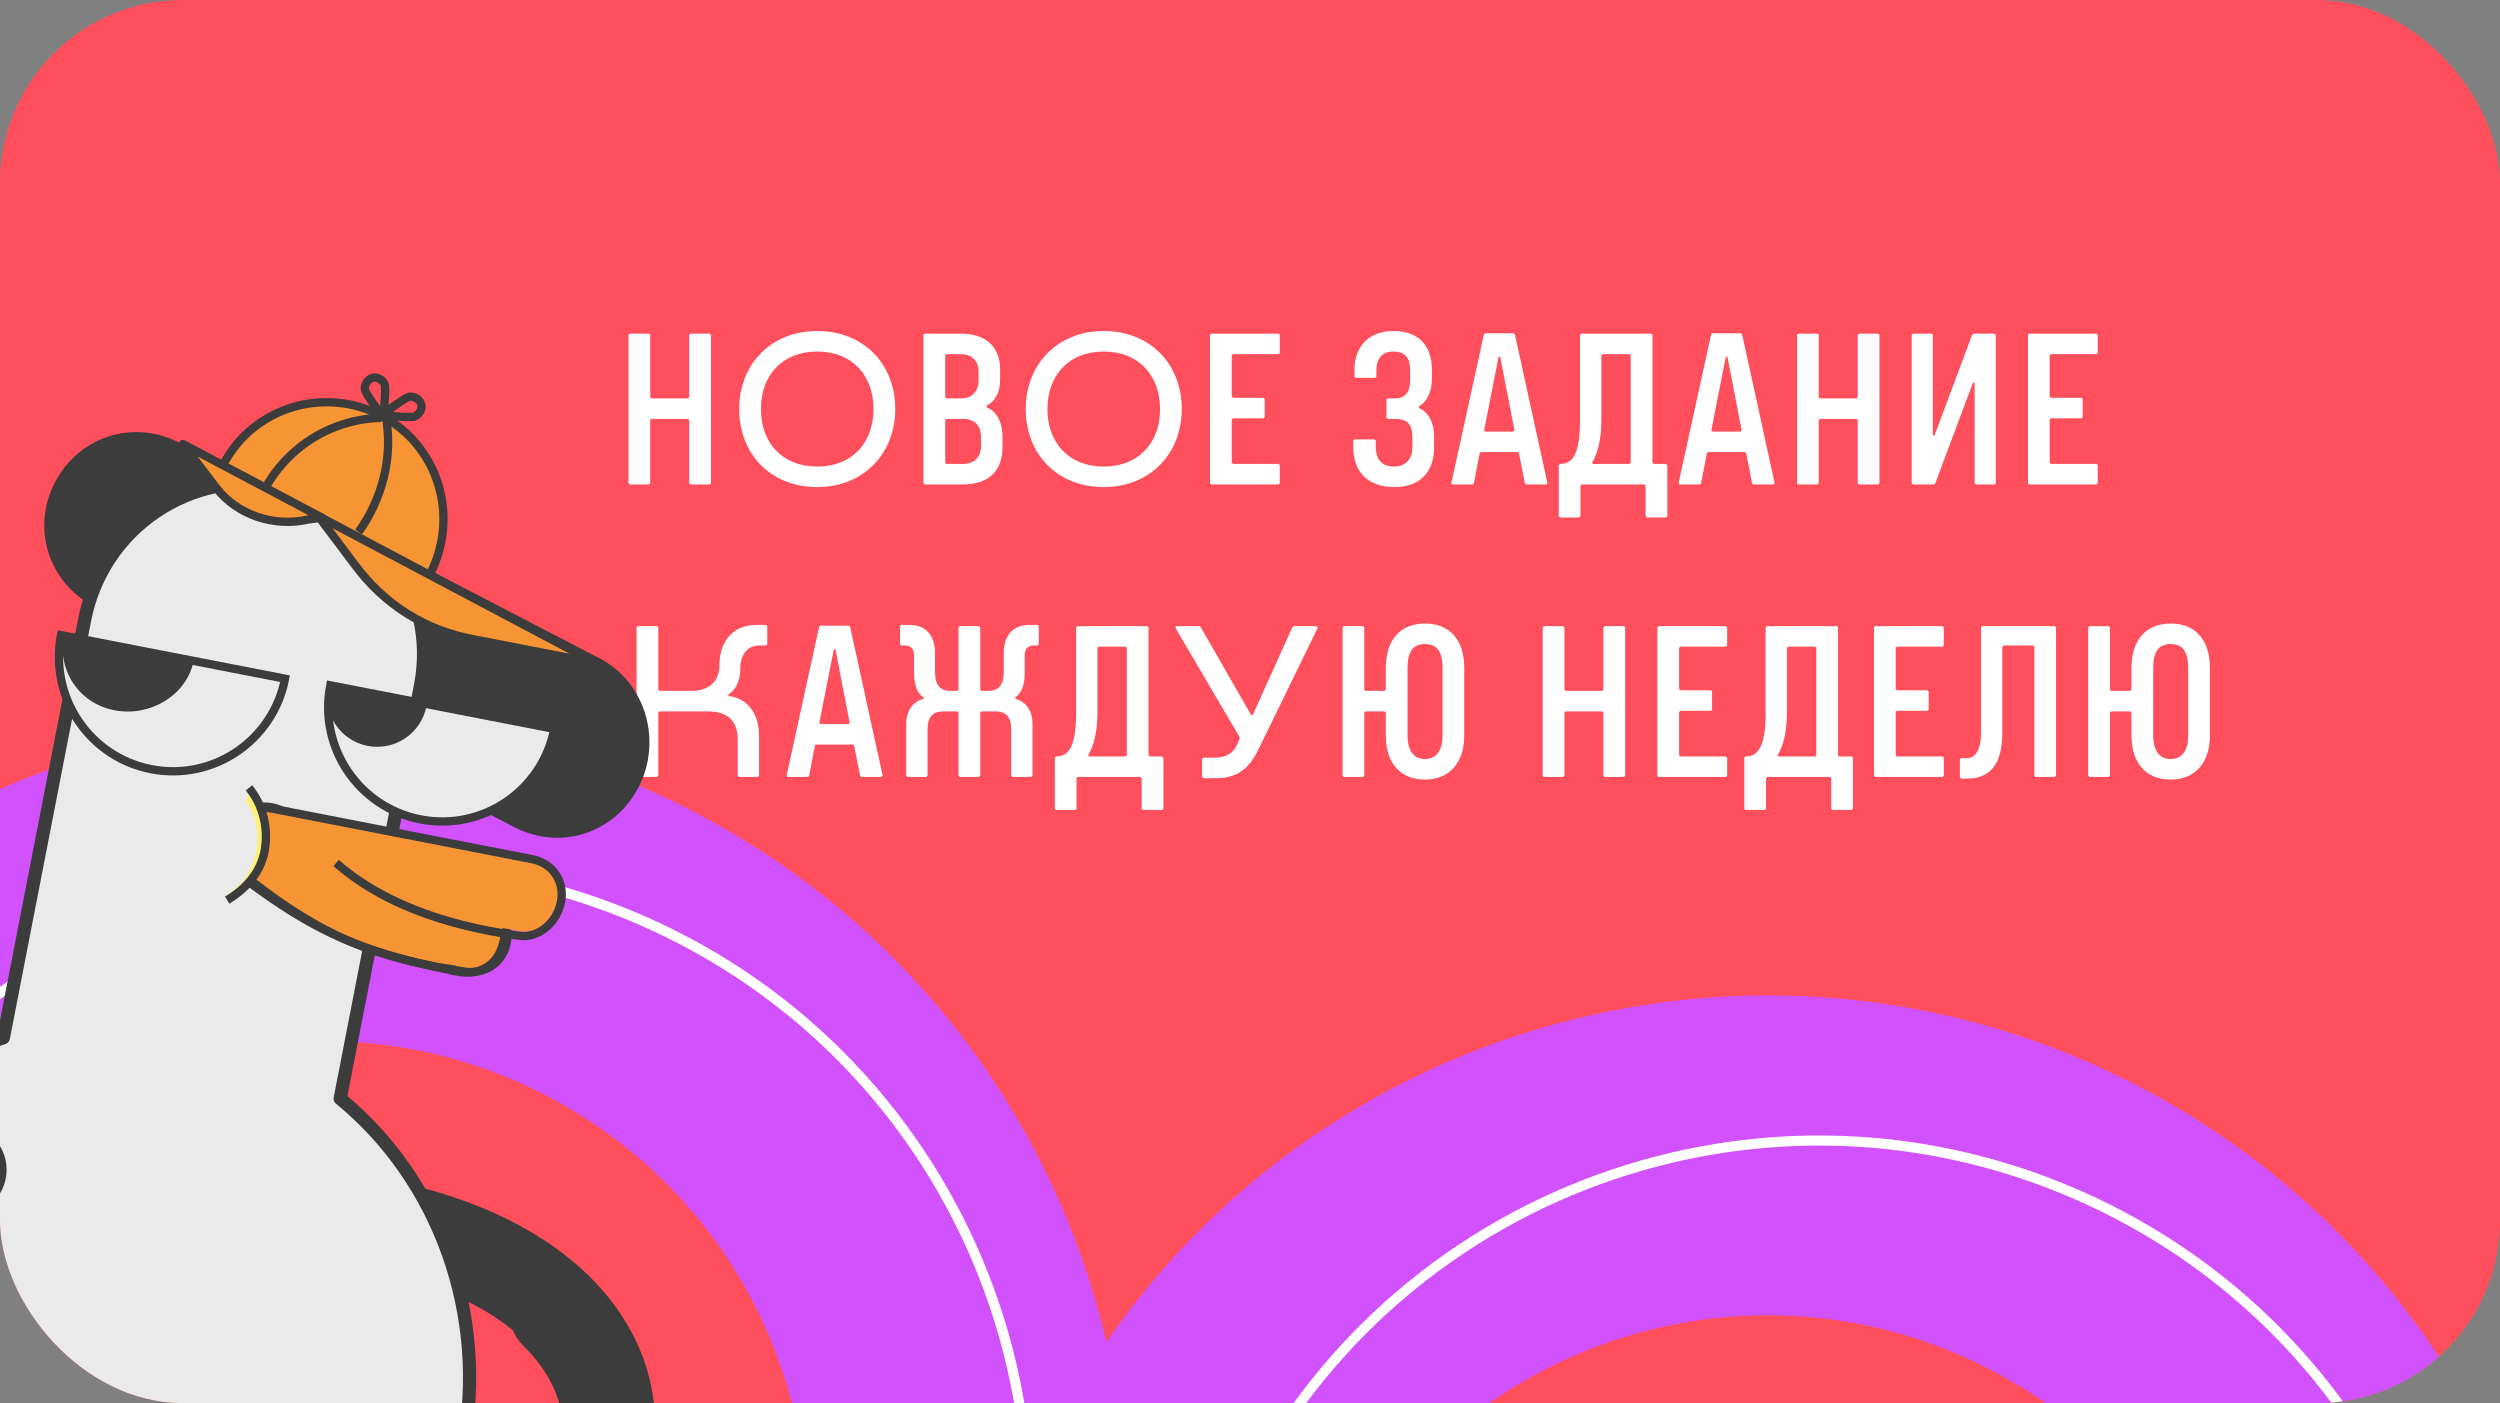 <?xml version="1.0" encoding="UTF-8"?> <svg xmlns="http://www.w3.org/2000/svg" width="547" height="307" viewBox="0 0 547 307" fill="none"><rect x="0" y="0" width="547" height="307" fill="#808080" stroke="none"/><g clip-path="url(#clip0_3113_14577)"><g clip-path="url(#clip1_3113_14577)"><rect width="547" height="307" rx="40" fill="#FF4F5C"></rect><path d="M264.222 324.102C302.71 256.405 388.776 232.749 456.457 271.264C524.138 309.778 547.804 395.879 509.316 463.576" stroke="#D152FD" stroke-width="70" stroke-linecap="round" stroke-linejoin="round"></path><path d="M527.274 446.917C558.345 375.512 525.658 292.415 454.266 261.314C382.875 230.213 299.812 262.886 268.741 334.291" stroke="white" stroke-width="2.207" stroke-linecap="round" stroke-linejoin="round"></path><path d="M-51.778 264.102C-13.29 196.406 72.776 172.749 140.457 211.264C208.138 249.779 231.804 335.88 193.316 403.576" stroke="#D152FD" stroke-width="70" stroke-linecap="round" stroke-linejoin="round"></path><path d="M213.274 386.917C244.345 315.512 211.658 232.415 140.266 201.314C68.875 170.213 -14.188 202.886 -45.259 274.291" stroke="white" stroke-width="2.207" stroke-linecap="round" stroke-linejoin="round"></path><path d="M137.784 73H142.008L142.272 73.264V86.904L142.536 87.168H150.544L150.808 86.904V73.264L151.072 73H155.296L155.56 73.264V105.736L155.296 106H151.072L150.808 105.736V91.92L150.544 91.656H142.536L142.272 91.92V105.736L142.008 106H137.784L137.52 105.736V73.264L137.784 73ZM178.806 72.428C189.014 72.428 195.878 79.688 195.878 89.5C195.878 99.18 189.014 106.572 178.806 106.572C168.598 106.572 161.734 99.312 161.734 89.5C161.734 79.82 168.598 72.428 178.806 72.428ZM178.806 76.916C171.062 76.916 166.486 82.24 166.486 89.5C166.486 96.76 171.062 102.084 178.806 102.084C186.55 102.084 191.126 96.76 191.126 89.5C191.126 82.24 186.55 76.916 178.806 76.916ZM202.323 73H210.199C215.787 73 218.823 75.948 218.823 80.876V83.164C218.823 86.112 217.503 88.004 215.875 88.752V89.148C217.987 89.852 219.351 92.36 219.351 95.528V97.86C219.351 102.788 216.579 106 210.639 106H202.323L202.059 105.736V73.264L202.323 73ZM206.811 91.92V101.248L207.075 101.512H210.683C213.147 101.512 214.643 100.06 214.643 97.552V95.616C214.643 93.108 213.279 91.656 210.683 91.656H207.075L206.811 91.92ZM206.811 77.752V86.904L207.075 87.168H210.199C212.663 87.168 214.115 85.672 214.115 83.208V81.448C214.115 78.984 212.707 77.488 210.199 77.488H207.075L206.811 77.752ZM241.497 72.428C251.705 72.428 258.569 79.688 258.569 89.5C258.569 99.18 251.705 106.572 241.497 106.572C231.289 106.572 224.425 99.312 224.425 89.5C224.425 79.82 231.289 72.428 241.497 72.428ZM241.497 76.916C233.753 76.916 229.177 82.24 229.177 89.5C229.177 96.76 233.753 102.084 241.497 102.084C249.241 102.084 253.817 96.76 253.817 89.5C253.817 82.24 249.241 76.916 241.497 76.916ZM265.014 73L279.754 73L280.018 73.264V77.224L279.754 77.488H269.766L269.502 77.752V86.772L269.766 87.036H276.454L276.718 87.3V91.26L276.454 91.524H269.766L269.502 91.788V101.248L269.766 101.512H279.754L280.018 101.776V105.736L279.754 106H265.014L264.75 105.736V73.264L265.014 73ZM303.616 87.168H305.2C307.444 87.168 308.544 85.848 308.544 83.208V81.008C308.544 78.368 307.488 76.916 304.848 76.916C302.384 76.916 301.152 78.456 301.152 81.096V82.416L300.888 82.68H296.62L296.356 82.416V80.832C296.356 76.168 299.216 72.428 304.848 72.428C310.612 72.428 313.296 75.816 313.296 80.876V82.9C313.296 86.068 311.976 88.092 310.436 88.928L310.48 89.28C312.372 90.028 313.78 92.404 313.78 95.352V97.86C313.78 103.448 310.568 106.572 305.068 106.572C299.04 106.572 296.092 102.964 296.092 97.816V96.408L296.356 96.144H300.756L301.02 96.408V97.684C301.02 100.676 302.428 102.084 305.068 102.084C307.356 102.084 309.028 100.676 309.028 97.816V95.704C309.028 92.712 307.84 91.656 305.2 91.656H303.616L303.352 91.392V87.432L303.616 87.168ZM324.944 72.912H331.192L331.456 73.132L338.584 105.736L338.364 106H333.92L333.656 105.78L332.336 99.136L332.072 98.916L324.02 98.916L323.756 99.136L322.48 105.78L322.216 106H317.772L317.552 105.736L324.68 73.132L324.944 72.912ZM327.892 78.06L324.724 94.164L324.944 94.428L331.148 94.428L331.368 94.164L328.244 78.06H327.892ZM345.977 73H361.289L361.553 73.264V101.248L361.817 101.512H364.545L364.809 101.776V112.952L364.545 113.216H360.321L360.057 112.952V106.264L359.793 106H346.065L345.801 106.264V112.952L345.537 113.216H341.313L341.049 112.952V101.776L341.313 101.512C343.909 101.512 345.713 99.752 345.713 91.788V73.264L345.977 73ZM356.537 77.488H350.641L350.377 77.752V91.788C350.377 96.232 349.541 99.312 348.353 101.204L348.529 101.512H356.537L356.801 101.248V77.752L356.537 77.488ZM374.658 72.912H380.906L381.17 73.132L388.298 105.736L388.078 106H383.634L383.37 105.78L382.05 99.136L381.786 98.916H373.734L373.47 99.136L372.194 105.78L371.93 106H367.486L367.266 105.736L374.394 73.132L374.658 72.912ZM377.606 78.06L374.438 94.164L374.658 94.428H380.862L381.082 94.164L377.958 78.06H377.606ZM393.448 73H397.672L397.936 73.264V86.904L398.2 87.168H406.208L406.472 86.904V73.264L406.736 73H410.96L411.224 73.264V105.736L410.96 106H406.736L406.472 105.736V91.92L406.208 91.656H398.2L397.936 91.92V105.736L397.672 106H393.448L393.184 105.736V73.264L393.448 73ZM418.542 73H422.634L422.898 73.264V95.22L423.25 95.308L431.522 73.22L431.83 73H436.406L436.67 73.264V105.736L436.406 106H432.314L432.05 105.736V83.78L431.698 83.692L423.426 105.78L423.118 106H418.542L418.278 105.736V73.264L418.542 73ZM443.979 73H458.719L458.983 73.264V77.224L458.719 77.488H448.731L448.467 77.752V86.772L448.731 87.036H455.419L455.683 87.3V91.26L455.419 91.524H448.731L448.467 91.788V101.248L448.731 101.512L458.719 101.512L458.983 101.776V105.736L458.719 106L443.979 106L443.715 105.736V73.264L443.979 73ZM139.544 137H143.768L144.032 137.264V150.904L144.296 151.168H151.468C154.504 151.168 157.408 149.54 157.408 145.624C157.408 139.992 160.664 136.736 165.416 136.736H167.616L167.88 137V140.96L167.616 141.224H166.076C163.788 141.224 161.984 142.984 161.984 146.328C161.984 149.188 160.752 151.212 159.344 151.96L159.432 152.312C163.26 152.664 166.076 155.876 166.076 160.936V169.736L165.812 170H161.676L161.412 169.736V161.816C161.412 157.724 159.212 155.656 154.856 155.656H144.296L144.032 155.92V169.736L143.768 170H139.544L139.28 169.736V137.264L139.544 137ZM179.494 136.912H185.742L186.006 137.132L193.134 169.736L192.914 170H188.47L188.206 169.78L186.886 163.136L186.622 162.916H178.57L178.306 163.136L177.03 169.78L176.766 170H172.322L172.102 169.736L179.23 137.132L179.494 136.912ZM182.442 142.06L179.274 158.164L179.494 158.428H185.698L185.918 158.164L182.794 142.06H182.442ZM202.684 170H198.548L198.284 169.736V158.34C198.284 155.392 199.912 153.412 202.024 152.928L202.068 152.576C200.88 151.872 200 150.112 200 147.428V143.336C200 142.104 199.34 141.224 197.976 141.224H197.184L196.92 140.96V137L197.184 136.736H198.988C202.508 136.736 204.576 138.936 204.576 142.94V147.032C204.576 149.804 205.676 151.168 207.876 151.168H209.46L209.724 150.904V137.264L209.988 137H214.212L214.476 137.264V150.904L214.74 151.168H216.324C218.524 151.168 219.624 149.804 219.624 147.032V142.94C219.624 138.936 221.692 136.736 225.212 136.736H227.016L227.28 137V140.96L227.016 141.224H226.224C224.86 141.224 224.2 142.104 224.2 143.336V147.428C224.2 150.112 223.32 151.872 222.132 152.576L222.176 152.928C224.288 153.412 225.916 155.392 225.916 158.34V169.736L225.652 170H221.516L221.252 169.736V159.44C221.252 156.932 220.108 155.656 217.864 155.656H214.74L214.476 155.92V169.736L214.212 170H209.988L209.724 169.736V155.92L209.46 155.656H206.336C204.092 155.656 202.948 156.932 202.948 159.44V169.736L202.684 170ZM235.719 137H251.031L251.295 137.264V165.248L251.559 165.512H254.287L254.551 165.776V176.952L254.287 177.216H250.063L249.799 176.952V170.264L249.535 170H235.807L235.543 170.264V176.952L235.279 177.216H231.055L230.791 176.952V165.776L231.055 165.512C233.651 165.512 235.455 163.752 235.455 155.788V137.264L235.719 137ZM246.279 141.488H240.383L240.119 141.752V155.788C240.119 160.232 239.283 163.312 238.095 165.204L238.271 165.512H246.279L246.543 165.248V141.752L246.279 141.488ZM257.327 137H262.387L262.695 137.176L273.739 156.448H274.091L282.803 137.176L283.111 137H288.127L288.347 137.308L275.191 164.28C273.035 168.68 270.087 170.264 266.171 170.264H263.267L263.003 170V166.04L263.267 165.776H265.907C268.239 165.776 269.823 164.808 270.659 162.916L271.231 161.64V161.288L257.151 137.308L257.327 137ZM320.374 146.108V160.892C320.374 166.92 317.118 170.572 311.794 170.572C306.338 170.572 303.214 166.92 303.214 160.892V155.92L302.95 155.656H298.77L298.506 155.92V169.736L298.242 170H294.018L293.754 169.736V137.264L294.018 137H298.242L298.506 137.264V150.904L298.77 151.168H302.95L303.214 150.904V146.108C303.214 140.08 306.338 136.428 311.794 136.428C317.25 136.428 320.374 140.08 320.374 146.108ZM307.966 146.108V160.892C307.966 164.236 309.33 166.084 311.794 166.084C314.126 166.084 315.622 164.412 315.622 160.892V146.108C315.622 142.632 314.434 140.916 311.794 140.916C309.154 140.916 307.966 142.632 307.966 146.108ZM337.804 137H342.028L342.292 137.264V150.904L342.556 151.168H350.564L350.828 150.904V137.264L351.092 137H355.316L355.58 137.264V169.736L355.316 170H351.092L350.828 169.736V155.92L350.564 155.656H342.556L342.292 155.92V169.736L342.028 170H337.804L337.54 169.736V137.264L337.804 137ZM362.897 137H377.637L377.901 137.264V141.224L377.637 141.488H367.649L367.385 141.752V150.772L367.649 151.036H374.337L374.601 151.3V155.26L374.337 155.524H367.649L367.385 155.788V165.248L367.649 165.512H377.637L377.901 165.776V169.736L377.637 170H362.897L362.633 169.736V137.264L362.897 137ZM386.583 137H401.895L402.159 137.264V165.248L402.423 165.512H405.151L405.415 165.776V176.952L405.151 177.216H400.927L400.663 176.952V170.264L400.399 170H386.671L386.407 170.264V176.952L386.143 177.216H381.919L381.655 176.952V165.776L381.919 165.512C384.515 165.512 386.319 163.752 386.319 155.788V137.264L386.583 137ZM397.143 141.488H391.247L390.983 141.752V155.788C390.983 160.232 390.147 163.312 388.959 165.204L389.135 165.512H397.143L397.407 165.248V141.752L397.143 141.488ZM410.292 137H425.032L425.296 137.264V141.224L425.032 141.488H415.044L414.78 141.752V150.772L415.044 151.036H421.732L421.996 151.3V155.26L421.732 155.524H415.044L414.78 155.788V165.248L415.044 165.512H425.032L425.296 165.776V169.736L425.032 170H410.292L410.028 169.736V137.264L410.292 137ZM433.713 137H449.597L449.861 137.264V169.736L449.597 170H445.373L445.109 169.736V141.488L444.845 141.224H438.377L438.113 141.488V160.276C438.113 167.096 435.517 170.352 430.457 170.352H429.093L428.829 170.088V166.128L429.093 165.864H430.457C432.173 165.864 433.449 164.148 433.449 160.276V137.264L433.713 137ZM483.527 146.108V160.892C483.527 166.92 480.271 170.572 474.947 170.572C469.491 170.572 466.367 166.92 466.367 160.892V155.92L466.103 155.656H461.923L461.659 155.92V169.736L461.395 170H457.171L456.907 169.736V137.264L457.171 137H461.395L461.659 137.264V150.904L461.923 151.168H466.103L466.367 150.904V146.108C466.367 140.08 469.491 136.428 474.947 136.428C480.403 136.428 483.527 140.08 483.527 146.108ZM471.119 146.108V160.892C471.119 164.236 472.483 166.084 474.947 166.084C477.279 166.084 478.775 164.412 478.775 160.892V146.108C478.775 142.632 477.587 140.916 474.947 140.916C472.307 140.916 471.119 142.632 471.119 146.108Z" fill="white"></path></g><path d="M40.643 142.638L112.818 180.106C122.44 185.174 133.793 181.59 138.858 171.926C143.922 162.262 140.492 149.974 130.87 144.904L58.695 107.437" fill="#3C3C3C"></path><path d="M40.643 142.638L112.818 180.106C122.44 185.174 133.793 181.59 138.858 171.926C143.922 162.262 140.492 149.974 130.87 144.904L58.695 107.437" stroke="#3C3C3C" stroke-width="1.818" stroke-miterlimit="10"></path><path d="M93.565 125.669L38.896 97.718C29.31 92.677 17.896 96.297 12.855 105.898C7.816 115.498 11.449 126.896 21.035 131.938L75.513 160.87" fill="#3C3C3C"></path><path d="M93.565 125.669L38.896 97.718C29.31 92.677 17.896 96.297 12.855 105.898C7.816 115.498 11.449 126.896 21.035 131.938L75.513 160.87" stroke="#3C3C3C" stroke-width="1.818" stroke-miterlimit="10"></path><path d="M77.567 329.612C137.089 366.21 168.072 276.793 70.602 266.05" stroke="#3C3C3C" stroke-width="19.996" stroke-linecap="round" stroke-linejoin="round"></path><path d="M0.731 227.065L18.503 135.682C22.43 115.489 41.673 102.456 61.839 106.378C82.005 110.3 95.94 129.785 92.013 149.978L74.432 240.379C96.054 258.072 106.954 287.602 101.241 316.977C92.966 359.526 51.398 386.827 8.904 378.563C-33.59 370.299 -60.916 329.6 -52.641 287.051C-46.951 257.792 -25.8 235.443 0.731 227.065V227.065Z" fill="#EAEAEA"></path><path d="M0.731 227.065L18.503 135.682C22.43 115.489 41.673 102.456 61.839 106.378C82.005 110.3 95.94 129.785 92.013 149.978L74.432 240.379C96.054 258.072 106.954 287.602 101.241 316.977C92.966 359.526 51.398 386.827 8.904 378.563C-33.59 370.299 -60.916 329.6 -52.641 287.051C-46.951 257.792 -25.8 235.443 0.731 227.065V227.065Z" stroke="#3C3C3C" stroke-width="2.889" stroke-miterlimit="10" stroke-linejoin="round"></path><path d="M77.478 330.797C122.066 358.261 150.222 315.456 121.528 287.355" stroke="#3C3C3C" stroke-width="19.996" stroke-linecap="round" stroke-linejoin="round"></path><path d="M13.36 138.968C10.722 152.535 19.554 165.667 33.086 168.299C46.619 170.931 59.729 162.066 62.367 148.499L13.36 138.968Z" fill="#EAEAEA"></path><path d="M13.36 138.968C10.722 152.535 19.554 165.667 33.086 168.299C46.619 170.931 59.729 162.066 62.367 148.499L13.36 138.968Z" stroke="#3C3C3C" stroke-width="1.818" stroke-miterlimit="10"></path><path d="M13.97 138.976C12.493 146.573 17.168 153.875 25.017 155.401C32.866 156.928 40.917 152.101 42.395 144.504L13.97 138.976V138.976Z" fill="#3C3C3C"></path><path d="M72.27 149.95C69.632 163.517 78.464 176.649 91.996 179.281C105.529 181.913 118.639 173.048 121.277 159.481L72.27 149.95Z" fill="#EAEAEA"></path><path d="M72.27 149.95C69.632 163.517 78.464 176.649 91.996 179.281C105.529 181.913 118.639 173.048 121.277 159.481L72.27 149.95Z" stroke="#3C3C3C" stroke-width="1.818" stroke-miterlimit="10"></path><path d="M71.753 150.296C70.592 156.265 74.478 162.043 80.433 163.201C86.387 164.359 92.156 160.459 93.316 154.489L71.753 150.296V150.296Z" fill="#3C3C3C"></path><path d="M101.28 212.517C104.978 213.236 108.678 211.656 110.268 208.146C112.119 204.057 110.481 199.025 106.298 197.176L61.353 177.218C57.172 175.369 52.257 177.118 50.405 181.207C48.553 185.297 50.192 190.328 54.375 192.177C54.375 192.177 63.872 200.25 75.198 205.405C86.525 210.56 99.32 212.136 99.32 212.136C99.912 212.398 100.669 212.398 101.28 212.517Z" fill="#F79534"></path><path d="M101.28 212.517C104.978 213.236 108.678 211.656 110.268 208.146C112.119 204.057 110.481 199.025 106.298 197.176L61.353 177.218C57.172 175.369 52.257 177.118 50.405 181.207C48.553 185.297 50.192 190.328 54.375 192.177C54.375 192.177 63.872 200.25 75.198 205.405C86.525 210.56 99.32 212.136 99.32 212.136C99.912 212.398 100.669 212.398 101.28 212.517Z" stroke="#3C3C3C" stroke-width="1.818" stroke-miterlimit="10"></path><path d="M56.519 192.65L113.367 203.705C117.838 204.575 121.893 201.711 122.737 197.369C123.581 193.028 120.896 188.853 116.425 187.983L59.576 176.928C55.105 176.058 51.051 178.923 50.206 183.264C49.362 187.605 52.048 191.78 56.519 192.65Z" fill="#F79534"></path><path d="M49.548 181.318C47.685 185.464 49.337 190.425 53.518 192.288C68.601 203.672 78.881 208.219 98.462 212.246C99.054 212.51 99.812 212.509 100.422 212.628C104.121 213.347 107.811 211.816 109.41 208.257C110.072 206.783 110.584 204.833 110.366 203.344" stroke="#3C3C3C" stroke-width="1.818" stroke-miterlimit="10"></path><path d="M73.539 188.821C82.661 196.879 96.183 202.346 113.176 204.688C117.646 205.557 121.851 201.926 122.737 197.369C123.623 192.813 120.896 188.853 116.425 187.983L59.576 176.928C55.105 176.058 51.093 178.707 50.206 183.264" stroke="#3C3C3C" stroke-width="1.818" stroke-miterlimit="10"></path><path d="M49.701 196.945C53.605 194.614 56.943 191.091 57.875 186.298C58.85 181.283 57.492 176.064 54.478 172.38" fill="#FFF175"></path><path d="M49.701 196.945C53.605 194.614 56.943 191.091 57.875 186.298C58.85 181.283 57.492 176.064 54.478 172.38" stroke="#3C3C3C" stroke-width="1.818" stroke-miterlimit="10"></path><path d="M94.053 125.665C100.619 113.12 95.968 97.554 83.506 90.981C71.045 84.407 55.458 89.04 48.893 101.585" fill="#F79534"></path><path d="M94.053 125.665C100.619 113.12 95.968 97.554 83.506 90.981C71.045 84.407 55.458 89.04 48.893 101.585" stroke="#3C3C3C" stroke-width="1.818" stroke-miterlimit="10"></path><path d="M83.363 91.435C80.585 91.484 77.741 91.959 74.949 92.858C67.459 95.268 61.566 100.414 57.978 106.894" stroke="#3C3C3C" stroke-width="1.818" stroke-miterlimit="10"></path><path d="M78.45 116.41C83.508 109.384 86.11 100.117 84.398 91.052" stroke="#3C3C3C" stroke-width="1.818" stroke-miterlimit="10"></path><path d="M83.552 90.815C83.552 90.815 89.515 91.481 90.604 91.166C91.692 90.852 92.506 89.454 92.157 88.409C91.808 87.363 90.495 86.541 89.408 86.855C88.32 87.169 83.552 90.815 83.552 90.815Z" stroke="#3C3C3C" stroke-width="1.818" stroke-linecap="round" stroke-linejoin="round"></path><path d="M83.836 91.288C83.836 91.288 80.204 86.512 79.891 85.422C79.578 84.331 80.4 83.015 81.444 82.664C82.488 82.313 83.881 83.128 84.194 84.219C84.507 85.309 83.836 91.288 83.836 91.288V91.288Z" stroke="#3C3C3C" stroke-width="1.818" stroke-linecap="round" stroke-linejoin="round"></path><path d="M130.448 145.094L103.984 139.948C93.18 138.031 84.172 132.377 77.662 123.611L69.58 112.861L130.448 145.094Z" fill="#F79534"></path><path d="M130.448 145.094L103.984 139.948C93.18 138.031 84.172 132.377 77.662 123.611L69.58 112.861L130.448 145.094Z" stroke="#3C3C3C" stroke-width="1.818" stroke-linecap="round" stroke-linejoin="round"></path><path d="M40.023 97.16L47.315 106.737C51.903 112.712 59.994 115.356 67.325 113.687L70.456 113.277L40.023 97.16Z" fill="#F79534"></path><path d="M40.023 97.16L47.315 106.737C51.903 112.712 59.994 115.356 67.325 113.687L70.456 113.277L40.023 97.16Z" stroke="#3C3C3C" stroke-width="1.818" stroke-linecap="round" stroke-linejoin="round"></path><path d="M44.948 196.391C40.076 195.444 37.153 189.397 38.42 182.884C39.686 176.372 44.662 171.861 49.534 172.808C54.406 173.756 57.329 179.803 56.062 186.315C54.796 192.828 49.82 197.339 44.948 196.391Z" fill="#EAEAEA"></path><path d="M35.248 323.609C-19.256 350.182 -80.442 308.059 -8.556 255.942" stroke="#3C3C3C" stroke-width="19.996" stroke-linecap="round" stroke-linejoin="round"></path></g><defs><clipPath id="clip0_3113_14577"><rect width="547" height="307" rx="40" fill="white"></rect></clipPath><clipPath id="clip1_3113_14577"><rect width="547" height="307" rx="40" fill="white"></rect></clipPath></defs></svg> 